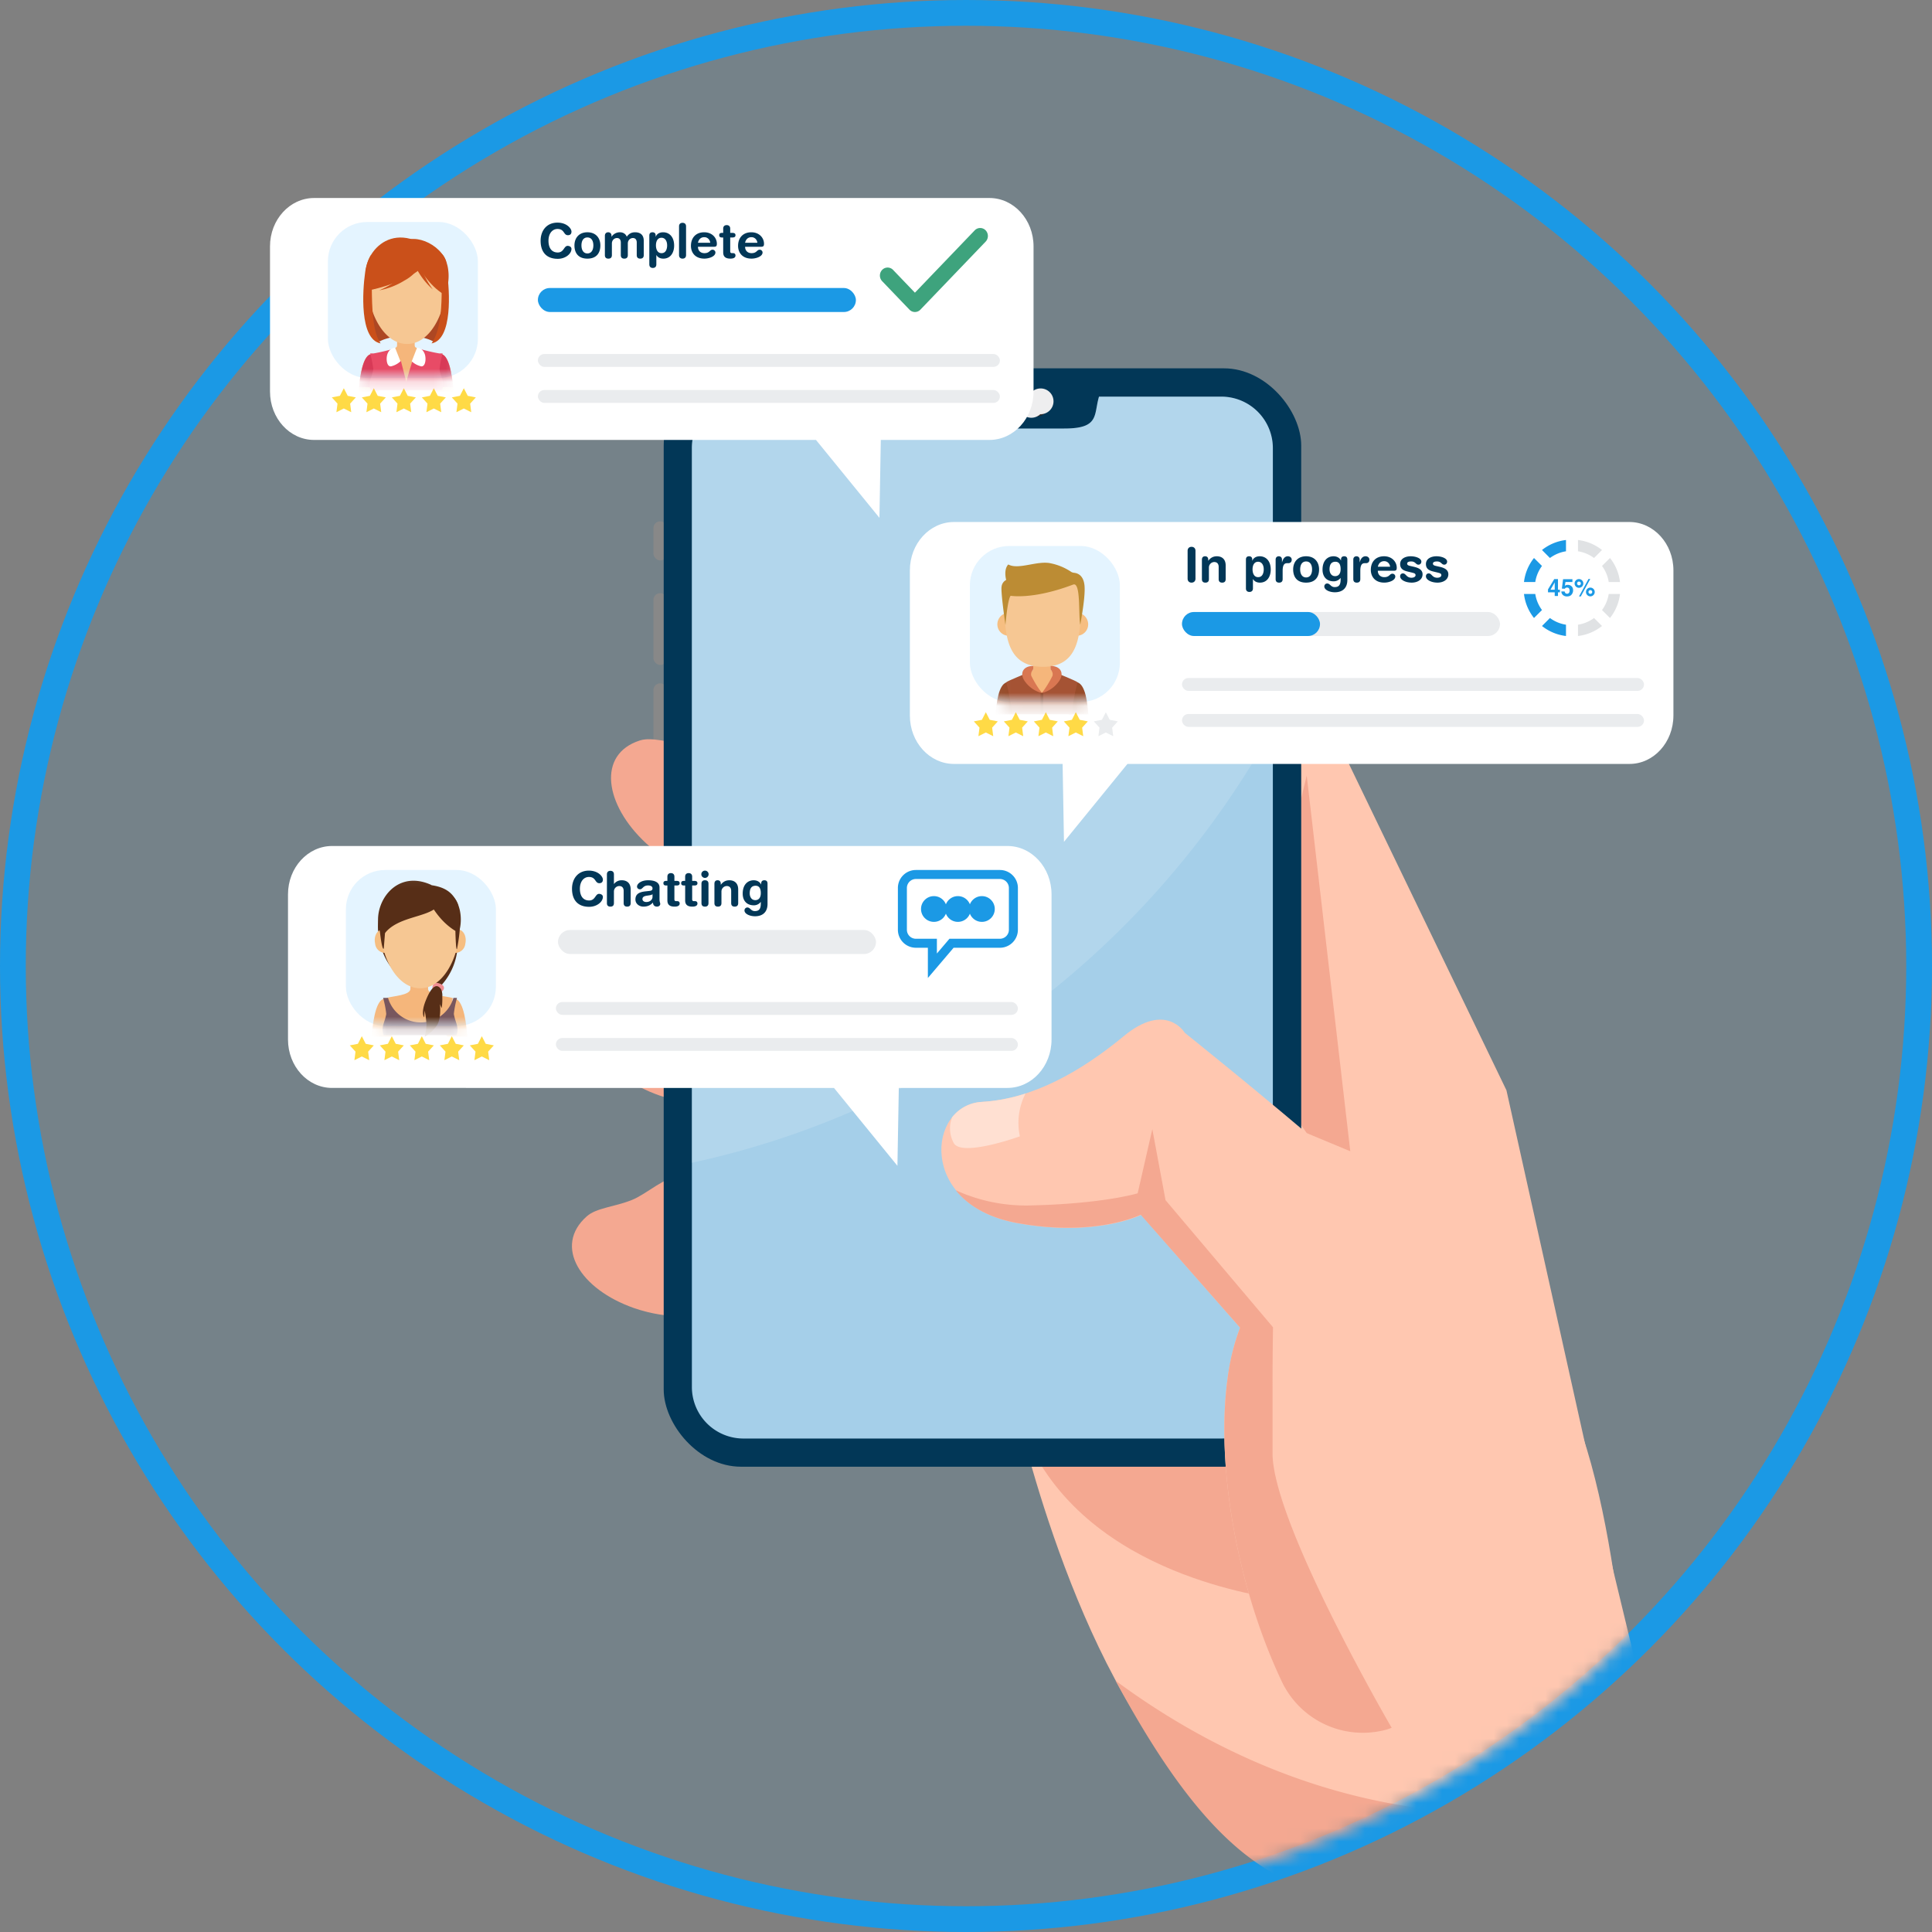 <svg xmlns="http://www.w3.org/2000/svg" xmlns:xlink="http://www.w3.org/1999/xlink" width="150" height="150" viewBox="0 0 150 150">
    <rect x="0" y="0" width="150" height="150" fill="#808080" stroke="none"/>
    <defs>
        <circle id="a" cx="74" cy="74" r="74"/>
        <rect id="c" width="11.646" height="12.112" x=".326" y=".099" rx="3.05"/>
        <rect id="e" width="11.646" height="12.112" x=".326" y=".099" rx="3.05"/>
        <linearGradient id="g" x1="0%" y1="50%" y2="50%">
            <stop offset="0%" stop-color="#1974AB"/>
            <stop offset="100%" stop-color="#045281"/>
        </linearGradient>
        <rect id="h" width="11.646" height="12.112" x=".326" y=".099" rx="3.05"/>
    </defs>
    <g fill="none" fill-rule="evenodd">
        <circle cx="75" cy="75" r="74" fill="#1B99E5" fill-opacity=".1" fill-rule="nonzero" stroke="#1B99E5" stroke-width="2"/>
        <circle cx="75" cy="75" r="75" fill="#FFF" fill-opacity="0" fill-rule="nonzero"/>
        <g transform="translate(.466 .466)">
            <mask id="b" fill="#fff">
                <use xlink:href="#a"/>
            </mask>
            <g mask="url(#b)">
                <g transform="translate(21.894 27.95)">
                    <rect width="1.049" height="8.963" x="77.891" y="16.657" fill="#888" fill-rule="nonzero" rx=".525"/>
                    <rect width="1.049" height="3.034" x="28.373" y="12.06" fill="#888" fill-rule="nonzero" rx=".525"/>
                    <rect width="1.049" height="5.573" x="28.373" y="17.637" fill="#888" fill-rule="nonzero" rx=".525"/>
                    <rect width="1.049" height="5.573" x="28.373" y="24.637" fill="#888" fill-rule="nonzero" rx=".525"/>
                    <path fill="#F4A891" fill-rule="nonzero" d="M41.65 31.225l-5.94-2.087c-1.65-.473-3.39.23-4.68.188-1.47-.05-2.757-.558-3.72-.249-3.323 1.067-2.743 4.98.487 7.974 4.207 3.913 9.656 3.27 9.656 3.27l4.197-9.096zM39.154 45.694l-6.275.495c-1.7.235-3.005 1.579-4.207 2.06-1.366.547-2.75.6-3.504 1.273-2.607 2.315-.501 5.651 3.664 7.113 5.427 1.885 10.154-.907 10.154-.907l.168-10.034zM37.176 62.198l-6.274.494c-1.7.235-3.006 1.58-4.208 2.06-1.366.547-2.75.6-3.503 1.273-2.607 2.316-.502 5.652 3.663 7.114 5.428 1.885 10.155-.907 10.155-.907l.167-10.034z"/>
                    <path fill="#FFC7B0" fill-rule="nonzero" d="M102.884 93.48L94.6 56.233l-16.005-33.16s-.103-2.244-5.712-4.592c-5.61-2.347-11.631 33.16-11.631 33.16l-4.795 28.874s4.489 20.815 13.872 29.998c9.383 9.184 12.537 8.256 12.537 8.256l2.846 6.633 23.272-6.633-6.1-25.29z"/>
                    <path fill="#F4A891" fill-rule="nonzero" d="M74.135 52.36l4.958 7.199 3.382 1.408-3.382-29.169zM72.474 81.223h-15.87c3.663 11.958 17.737 14.028 20.027 14.49-2.344-5.335-2.205-7.34-3.912-14.493l-.245.003z"/>
                    <rect width="49.496" height="85.278" x="29.17" y=".181" fill="#023757" fill-rule="nonzero" rx="6"/>
                    <path fill="#A5CFE9" d="M35.348 2.365h9.521c.274.917.167 1.69.811 2.134.356.23.921.355 1.889.355h12.694c1.039 0 1.618-.145 1.96-.409.569-.434.48-1.184.743-2.066h9.508a4.001 4.001 0 0 1 3.99 3.99v72.915a4.001 4.001 0 0 1-3.99 3.987H35.348a4.001 4.001 0 0 1-3.99-3.99V6.365a4.001 4.001 0 0 1 3.99-4.001z"/>
                    <path fill="#FFF" fill-opacity=".15" d="M35.348 2.365h9.521c.274.917.167 1.69.811 2.134.356.23.921.355 1.889.355h12.694c1.039 0 1.618-.145 1.96-.409.569-.434.48-1.184.743-2.066h9.508a4.001 4.001 0 0 1 3.99 3.99v21.736C67.04 45.131 50.714 57.687 31.34 61.863V6.377a4.001 4.001 0 0 1 4.009-4.012z"/>
                    <rect width="7.828" height="1" x="48.721" y="2.514" fill="#231916" fill-rule="nonzero" stroke="#231916" stroke-width=".42" rx=".5"/>
                    <circle cx="58.104" cy="2.891" r="1.014" fill="#231916" fill-rule="nonzero"/>
                    <circle cx="58.104" cy="2.887" r="1" fill="#271B19" fill-rule="nonzero"/>
                    <circle cx="58.104" cy="2.891" r="1" fill="#231916" fill-rule="nonzero"/>
                    <circle cx="58.104" cy="2.887" r="1" fill="#3E3A39" fill-rule="nonzero"/>
                    <circle cx="58.435" cy="2.742" r="1" fill="#EEEEEF" fill-rule="nonzero"/>
                    <circle cx="57.713" cy="3.019" r="1" fill="#EEEEEF" fill-rule="nonzero"/>
                    <g transform="translate(0 37.267)">
                        <path fill="#FFF" fill-rule="nonzero" d="M0 15.027V3.756C0 1.682 1.533 0 3.425 0h52.43c1.893 0 3.426 1.682 3.426 3.756v11.271c0 2.074-1.533 3.756-3.425 3.756h-8.433l-.107 6.047-4.926-6.047H3.422C1.533 18.787 0 17.101 0 15.027z"/>
                        <g fill="#FFDA46" fill-rule="nonzero">
                            <path d="M5.731 14.768l.304.59.628.122-.44.485.084.666-.576-.29-.575.29.085-.666-.441-.485.628-.122zM8.06 14.768l.304.59.628.122-.441.485.085.666-.575-.29-.576.29.085-.666-.441-.485.628-.122zM10.39 14.768l.303.59.629.122-.442.485.085.666-.575-.29-.576.29.084-.666-.44-.485.628-.122zM12.718 14.768l.305.59.628.122-.44.485.085.666-.578-.29-.576.29.086-.666-.44-.485.628-.122zM15.048 14.768l.304.59.628.122-.44.485.084.666-.576-.29-.575.29.085-.666-.441-.485.628-.122z"/>
                        </g>
                        <rect width="24.689" height="1.863" x="20.963" y="6.522" fill="#EAECEE" fill-rule="nonzero" rx=".932"/>
                        <g fill="#1B99E5" fill-rule="nonzero" transform="translate(47.05 1.863)">
                            <path d="M9.619 4.64c0 .772-.626 1.397-1.398 1.397H4.628L2.63 8.385V6.037H1.7A1.398 1.398 0 0 1 .302 4.64V1.398C.302.626.928 0 1.7 0H8.22C8.993 0 9.62.626 9.62 1.398V4.64zm-5.314.699H8.22a.699.699 0 0 0 .7-.7V1.399a.699.699 0 0 0-.7-.7H1.7a.699.699 0 0 0-.699.7V4.64c0 .386.313.699.699.699h1.63v1.146l.975-1.146z"/>
                            <circle cx="6.824" cy="3.028" r="1"/>
                            <circle cx="4.961" cy="3.028" r="1"/>
                            <circle cx="3.097" cy="3.028" r="1"/>
                        </g>
                        <path fill="#023757" fill-rule="nonzero" d="M22.051 3.317c0-.757.447-1.405 1.312-1.405.7 0 1.085.44 1.085.7 0 .172-.094.276-.276.276-.354 0-.25-.484-.809-.484-.384 0-.7.331-.7.913 0 .488.193.913.722.913.481 0 .47-.514.764-.514.15 0 .299.085.299.234 0 .388-.47.772-1.063.772-.838 0-1.334-.481-1.334-1.405zm2.71 1.118V2.199c0-.18.108-.272.272-.272.164 0 .272.093.272.272v.749h.007a.732.732 0 0 1 .608-.287c.328 0 .685.164.685.715v1.059c0 .145-.06.272-.272.272-.212 0-.272-.127-.272-.272v-.95c0-.22-.108-.377-.343-.377a.423.423 0 0 0-.413.429v.898c0 .145-.06.272-.272.272-.213 0-.272-.127-.272-.272zm4.084-1.215v.913c0 .227.056.28.056.365 0 .123-.116.209-.246.209-.235 0-.313-.15-.32-.317-.213.235-.459.317-.746.317-.31 0-.615-.213-.615-.555 0-.451.343-.578.76-.627l.332-.037c.13-.015.235-.045.235-.201 0-.157-.16-.224-.343-.224-.402 0-.414.298-.63.298-.138 0-.23-.096-.23-.208 0-.216.305-.492.864-.492.522 0 .883.168.883.559zm-.544.734v-.212c-.06.056-.171.074-.235.085l-.197.03c-.228.034-.35.104-.35.268 0 .123.115.224.301.224.298 0 .481-.194.481-.395zm1.155.268V3.067h-.093c-.153 0-.216-.06-.216-.179 0-.12.063-.179.216-.179h.093v-.331c0-.18.108-.272.272-.272.164 0 .272.093.272.272v.331h.164c.16 0 .246.049.246.18 0 .13-.085.178-.246.178H30v1.088c0 .082.045.127.142.127h.078c.12 0 .19.067.19.183 0 .156-.134.242-.395.242-.395 0-.559-.164-.559-.485zm1.38 0V3.067h-.094c-.153 0-.216-.06-.216-.179 0-.12.063-.179.216-.179h.093v-.331c0-.18.108-.272.272-.272.164 0 .272.093.272.272v.331h.164c.16 0 .246.049.246.18 0 .13-.086.178-.246.178h-.164v1.088c0 .082.045.127.142.127h.078c.12 0 .19.067.19.183 0 .156-.134.242-.395.242-.395 0-.559-.164-.559-.485zm1.266.213V2.933c0-.145.06-.272.272-.272.213 0 .272.127.272.272v1.502c0 .145-.06.272-.272.272-.212 0-.272-.127-.272-.272zm-.011-2.24a.283.283 0 1 1 .566 0 .283.283 0 0 1-.566 0zm1.017 2.24V2.933c0-.164.075-.272.246-.272.172 0 .246.108.246.272v.07h.008c.153-.2.35-.342.66-.342.327 0 .685.164.685.715v1.059c0 .145-.06.272-.272.272-.212 0-.272-.127-.272-.272v-.95c0-.22-.108-.377-.343-.377a.423.423 0 0 0-.413.429v.898c0 .145-.06.272-.273.272-.212 0-.272-.127-.272-.272zm2.74-.757c0 .25.123.526.432.526.242 0 .428-.16.428-.548 0-.395-.149-.57-.402-.57-.35 0-.458.257-.458.592zm1.382-.76v1.58c0 .656-.402.958-.969.958-.413 0-.82-.186-.82-.451 0-.134.105-.231.224-.231.227 0 .272.28.578.28.331 0 .465-.168.465-.597v-.112h-.007a.67.67 0 0 1-.525.261c-.574 0-.873-.372-.873-.91 0-.703.395-1.035.854-1.035.264 0 .473.123.574.324h.007v-.067c0-.168.086-.257.246-.257.168 0 .246.09.246.257z"/>
                        <rect width="35.87" height="1" x="20.799" y="12.112" fill="#EAECEE" fill-rule="nonzero" rx=".5"/>
                        <rect width="35.87" height="1" x="20.799" y="14.907" fill="#EAECEE" fill-rule="nonzero" rx=".5"/>
                        <rect width="11.646" height="12.112" x=".326" y=".099" fill="#E4F4FF" fill-rule="nonzero" rx="3.05" transform="translate(4.169 1.764)"/>
                        <g transform="translate(4.169 1.764)">
                            <mask id="d" fill="#fff">
                                <use xlink:href="#c"/>
                            </mask>
                            <g fill-rule="nonzero" mask="url(#d)">
                                <path fill="#572E17" d="M3.553 2.49c-.258.492-.488.998-.69 1.515-.103.267-.146 2.095.91 3.557C4.83 9.024 7.15 8.867 7.191 8.949c.107.206.214 0 .43.224a4.905 4.905 0 0 0 1.174-4.858L3.553 2.49z"/>
                                <path fill="#EF8D91" d="M7.213 8.878a.48.48 0 0 0-.168.427c.05.15.655.31.733.234.512-.469-.316-.75-.565-.661z"/>
                                <path fill="#F5B67B" d="M7.358 11.229l1.49-1.124c.652.217.84 2.066.908 2.927H8.198l-.84-1.803z"/>
                                <path fill="#F5B67B" d="M6.021 8.885h-.686v.434c0 .516-1.37.562-1.832.711.167.907-.125 1.306 2.39 2.82h.356c1.22-.444 2.134-.984 2.376-2.809-.477-.153-1.917-.196-1.917-.711v-.445H6.02z"/>
                                <path fill="#F5B67B" d="M4.25 11.535c-.064-.05-1.014-1.423-1.014-1.423-.65.217-.84 2.067-.907 2.927h1.558l.363-1.504z"/>
                                <path fill="#78575E" d="M3.492 10.03h-.277c.116.407.198.822.245 1.242-.092.619-.455 1.067-.195 1.654h5.637c.26-.587-.103-1.032-.195-1.654.047-.42.13-.835.245-1.242h-.277a2.643 2.643 0 0 1-5.076 0h-.107z"/>
                                <path fill="#F6BE81" d="M4 5.495a.804.804 0 0 1-.5 1.032.79.79 0 0 1-.904-.711c-.114-.513.107-1.004.494-1.096.388-.092.797.26.91.775zM8.194 5.495a.804.804 0 0 0 .502 1.032.79.79 0 0 0 .903-.711c.114-.513-.106-1.004-.494-1.096-.388-.092-.797.26-.91.775z"/>
                                <path fill="#F6C793" d="M6.1 1.323h-.406v.022h-.068a2.774 2.774 0 0 0-2.091 1.148c-.498.676-.562 1.523-.523 2.337.1 2.092 1.27 4.436 3.07 4.453 1.8.018 2.966-2.365 3.07-4.453.038-.814-.03-1.66-.524-2.337a2.774 2.774 0 0 0-2.077-1.148h-.043v-.032h-.405l-.004.01z"/>
                                <path fill="#572E17" d="M7.376 2.134c-.025.114 0 .73.712 1.672.711.942.74 1.024.74 1.024s.031 1.59.124 1.402c.105-.515.178-1.035.22-1.558a3.503 3.503 0 0 0 0-1.451c-.18-.74-.409-1.018-.71-1.142a2.682 2.682 0 0 0-1.086.053zM3.432 4.126c-.125.139-.523.153-.523.153 0 .128.188 2.07.356 1.931l.167-2.084z"/>
                                <path fill="#572E17" d="M8.827 4.83c.032-.537.31-1.778.175-2.105-.392-.968-1.106-1.359-2.309-1.48a3.674 3.674 0 0 0-.675 0c.704 1.135 1.284 2.646 2.81 3.585z"/>
                                <path fill="#572E17" d="M7.686 2.412C7.444 3.93 4.236 3.44 3.183 5.257 2.009 3.48 3.809-.16 6.939 1.25l.747 1.163zM6.494 10.315c-.355.932-.092 1.223-.092 1.223l.042-.522c.07.352.116.708.14 1.067a3.83 3.83 0 0 1-.147.96c.396-.223.733-.538.982-.918.324-.562.213-1.618.213-1.618.039.108.084.214.136.316.04-.297.054-.596.042-.896a1.117 1.117 0 0 0-.096-.572c-.544-.794-1.088.63-1.22.96z"/>
                            </g>
                        </g>
                    </g>
                    <g transform="translate(47.981 12.112)">
                        <path fill="#FFF" fill-rule="nonzero" d="M59.583 15.027V3.756C59.583 1.682 58.05 0 56.158 0H3.728C1.834 0 .301 1.682.301 3.756v11.271c0 2.074 1.533 3.756 3.425 3.756h8.434l.106 6.047 4.926-6.047h38.965c1.892.011 3.425-1.682 3.425-3.756z"/>
                        <g fill-rule="nonzero">
                            <path fill="#1B99E5" d="M49.996 2.795c.36-.266.785-.45 1.246-.521v-.876c-.699.081-1.338.359-1.863.776l.617.621zM48.858 4.658c.071-.46.254-.885.52-1.246l-.62-.617a3.675 3.675 0 0 0-.777 1.863h.877z"/>
                            <path fill="#E0E2E4" d="M54.658 2.795l-.62.617c.266.36.45.785.52 1.246h.877a3.674 3.674 0 0 0-.777-1.863zM52.174 1.398v.876c.461.071.886.255 1.246.521l.617-.62a3.675 3.675 0 0 0-1.863-.777zM55.435 5.59h-.877a2.816 2.816 0 0 1-.52 1.246l.62.617a3.675 3.675 0 0 0 .777-1.863zM53.42 7.453c-.36.267-.785.45-1.246.521v.877c.699-.082 1.338-.36 1.863-.777l-.617-.62z"/>
                            <path fill="#1B99E5" d="M49.379 6.836a2.815 2.815 0 0 1-.521-1.246h-.877c.082.7.36 1.339.777 1.863l.62-.617zM51.242 7.974a2.816 2.816 0 0 1-1.246-.52l-.617.62a3.674 3.674 0 0 0 1.863.777v-.877zM50.77 5.46h-.15v.285h-.253V5.46h-.522v-.227l.485-.8h.29v.824h.15v.203zm-.403-.202v-.57l-.33.57h.33zm.772.134c.01.056.03.1.06.13.029.03.071.046.127.046a.172.172 0 0 0 .147-.068.278.278 0 0 0 .05-.17.296.296 0 0 0-.047-.17c-.031-.047-.08-.07-.147-.07a.254.254 0 0 0-.082.011.163.163 0 0 0-.092.081l-.233-.01.093-.73h.727v.22h-.54l-.047.29a.542.542 0 0 1 .094-.053.397.397 0 0 1 .137-.02c.11 0 .204.036.286.11.081.073.122.18.122.32 0 .122-.04.23-.118.327-.078.095-.195.143-.351.143a.466.466 0 0 1-.31-.1.392.392 0 0 1-.134-.287h.258zm1.11-.477a.14.14 0 0 0 .103-.042.14.14 0 0 0 .042-.103.14.14 0 0 0-.042-.102.14.14 0 0 0-.103-.042.14.14 0 0 0-.102.042.14.14 0 0 0-.042.102c0 .04.014.074.042.103a.14.14 0 0 0 .102.042zm.339-.145a.327.327 0 0 1-.099.24.326.326 0 0 1-.24.099.326.326 0 0 1-.239-.1.326.326 0 0 1-.099-.239c0-.093.033-.173.1-.239a.326.326 0 0 1 .238-.1c.094 0 .174.034.24.1s.099.146.099.24zm.69.663a.14.14 0 0 0-.042-.103.14.14 0 0 0-.102-.042.14.14 0 0 0-.103.042.14.14 0 0 0-.042.103c0 .04.014.074.042.102a.14.14 0 0 0 .103.042.14.14 0 0 0 .102-.042.14.14 0 0 0 .042-.102zm.194 0a.326.326 0 0 1-.099.239.326.326 0 0 1-.24.1.326.326 0 0 1-.238-.1.326.326 0 0 1-.1-.24c0-.093.033-.173.1-.24a.327.327 0 0 1 .239-.098c.093 0 .173.033.24.1.065.065.098.145.098.239zm-.483-1.008h.138l-.735 1.354h-.14l.737-1.354z"/>
                        </g>
                        <g fill-rule="nonzero">
                            <path fill="#FFDA46" d="M6.197 14.768l.304.59.628.122-.44.485.084.666-.576-.29-.575.29.085-.666-.441-.485.628-.122zM8.526 14.768l.304.59.628.122-.441.485.085.666-.576-.29-.575.29.085-.666-.441-.485.628-.122zM10.856 14.768l.303.59.628.122-.441.485.085.666-.575-.29-.576.29.084-.666-.44-.485.628-.122zM13.184 14.768l.305.59.628.122-.44.485.084.666-.577-.29-.576.29.086-.666-.44-.485.628-.122z"/>
                            <path fill="#EAECEE" d="M15.514 14.768l.304.59.628.122-.44.485.084.666-.576-.29-.575.29.085-.666-.442-.485.629-.122z"/>
                        </g>
                        <rect width="24.689" height="1.863" x="21.429" y="6.988" fill="#EAECEE" fill-rule="nonzero" rx=".932"/>
                        <rect width="10.714" height="1.863" x="21.429" y="6.988" fill="#1B99E5" fill-rule="nonzero" rx=".932"/>
                        <path fill="#023757" fill-rule="nonzero" d="M21.865 4.401V2.232c0-.182.119-.305.305-.305.187 0 .306.123.306.305v2.17c0 .182-.12.305-.306.305s-.305-.123-.305-.306zm1.11.034V2.933c0-.164.075-.272.246-.272.172 0 .246.108.246.272v.07h.008c.152-.2.35-.342.66-.342.327 0 .685.164.685.715v1.059c0 .145-.06.272-.272.272-.213 0-.272-.127-.272-.272v-.95c0-.22-.108-.377-.343-.377a.423.423 0 0 0-.414.429v.898c0 .145-.06.272-.272.272-.212 0-.272-.127-.272-.272zm3.418.723v-2.24c0-.168.078-.257.246-.257.16 0 .245.09.245.257v.086h.008c.09-.231.31-.343.574-.343.454 0 .853.332.853 1.036 0 .522-.264 1.01-.838 1.01-.25 0-.436-.1-.537-.276h-.007v.727c0 .179-.108.272-.272.272-.164 0-.272-.093-.272-.272zm1.382-1.48c0-.32-.141-.585-.432-.592-.317 0-.436.283-.436.592 0 .28.104.608.436.604.346 0 .432-.35.432-.604zm.924.757v-1.52c0-.165.108-.254.246-.254s.246.09.246.253v.209h.008c.063-.227.186-.462.45-.462.172 0 .299.112.299.264 0 .202-.134.273-.268.273h-.097c-.22 0-.34.152-.34.603v.634c0 .145-.06.272-.272.272-.212 0-.272-.127-.272-.272zm1.905-.753c0 .332.138.622.462.622s.462-.29.462-.622c0-.354-.145-.619-.462-.619-.317 0-.462.265-.462.619zm-.544 0c0-.574.35-1.021 1.006-1.021s1.006.447 1.006 1.021c0 .544-.265 1.025-1.006 1.025-.742 0-1.006-.48-1.006-1.025zm2.824-.004c0 .25.123.526.433.526.242 0 .428-.16.428-.548 0-.395-.149-.57-.402-.57-.35 0-.459.257-.459.592zm1.383-.76v1.58c0 .656-.402.958-.969.958-.414 0-.82-.186-.82-.451 0-.134.105-.231.224-.231.227 0 .272.28.578.28.331 0 .465-.168.465-.597v-.112h-.007a.67.67 0 0 1-.526.261c-.573 0-.872-.372-.872-.91 0-.703.395-1.035.854-1.035.264 0 .473.123.574.324h.007v-.067c0-.168.086-.257.246-.257.168 0 .246.09.246.257zm.462 1.517v-1.52c0-.165.108-.254.246-.254s.246.09.246.253v.209h.008c.063-.227.186-.462.45-.462.172 0 .299.112.299.264 0 .202-.135.273-.269.273h-.097c-.22 0-.339.152-.339.603v.634c0 .145-.06.272-.272.272-.212 0-.272-.127-.272-.272zm3.134-.649h-1.23c0 .287.187.496.504.496.41 0 .41-.268.63-.268.13 0 .223.111.223.212 0 .328-.525.48-.853.48-.76 0-1.048-.513-1.048-.987 0-.633.384-1.058 1.029-1.058.626 0 .984.443.984.89 0 .187-.056.235-.239.235zm-1.23-.313h.955c-.03-.25-.217-.432-.459-.432-.272 0-.436.168-.495.432zm1.733-.205c0-.443.44-.607.817-.607.413 0 .83.164.83.414 0 .126-.085.238-.227.238-.212 0-.22-.25-.562-.25-.19 0-.313.053-.313.168 0 .127.123.157.29.194l.228.052c.309.07.678.201.678.581 0 .444-.429.649-.839.649-.492 0-.902-.22-.902-.488 0-.12.068-.228.22-.228.235 0 .257.336.66.336.194 0 .317-.086.317-.198 0-.138-.12-.16-.313-.209l-.32-.078c-.318-.078-.564-.208-.564-.574zm2.002 0c0-.443.44-.607.816-.607.414 0 .83.164.83.414 0 .126-.085.238-.226.238-.213 0-.22-.25-.563-.25-.19 0-.313.053-.313.168 0 .127.123.157.29.194l.228.052c.31.07.678.201.678.581 0 .444-.428.649-.838.649-.492 0-.902-.22-.902-.488 0-.12.067-.228.22-.228.234 0 .257.336.66.336.193 0 .316-.086.316-.198 0-.138-.12-.16-.313-.209l-.32-.078c-.317-.078-.563-.208-.563-.574z"/>
                        <rect width="35.87" height="1" x="21.429" y="12.112" fill="#EAECEE" fill-rule="nonzero" rx=".5"/>
                        <rect width="35.87" height="1" x="21.429" y="14.907" fill="#EAECEE" fill-rule="nonzero" rx=".5"/>
                        <rect width="11.646" height="12.112" x=".326" y=".099" fill="#E4F4FF" fill-rule="nonzero" rx="3.05" transform="translate(4.634 1.764)"/>
                        <g transform="translate(4.634 1.764)">
                            <mask id="f" fill="#fff">
                                <use xlink:href="#e"/>
                            </mask>
                            <g fill-rule="nonzero" mask="url(#f)">
                                <path fill="#974B29" d="M4.666 11.393c-.064-.046-1.494-.711-1.494-.711-.637.21-.779 1.64-.843 2.49h1.519l.818-1.78zM7.184 11.393c.064-.046 1.494-.711 1.494-.711.637.21.779 1.64.843 2.49H8.002l-.818-1.78z"/>
                                <path fill="#F5B67B" d="M5.918 9.106h-.672v.423c0 .263-.043.21-.288.356-.097.081-.2.154-.31.217.299.96.512 2.194 1.096 3.059h.355c.584-.865.797-2.099 1.096-3.06a2.066 2.066 0 0 1-.31-.216c-.245-.135-.288-.082-.288-.356v-.423h-.679z"/>
                                <path fill="#A55334" d="M4.958 9.878c-.356.163-1.661.672-1.807.8.218.816.37 1.649.455 2.49H8.23c.085-.841.237-1.674.455-2.49-.146-.128-1.451-.637-1.807-.8.46.355-.711 1.344-.96 1.636l-.494-.551c-.047-.097-.9-.751-.466-1.085z"/>
                                <path fill="#8D4324" d="M5.811 11.464l.107.053.107-.053v1.686H5.81z"/>
                                <path fill="#F6BE81" d="M7.714 6.04a.847.847 0 0 0 .712 1.006.886.886 0 0 0 1.067-.682.903.903 0 0 0-.712-1.067.928.928 0 0 0-1.067.743zM4.257 6.04a.847.847 0 0 1-.711 1.006.886.886 0 0 1-1.067-.682.903.903 0 0 1 .71-1.067.928.928 0 0 1 1.068.743z"/>
                                <path fill="#F6C793" d="M8.458 2.867a2.707 2.707 0 0 0-2.039-1.12h-.042v-.032h-.79v.021h-.042a2.707 2.707 0 0 0-2.039 1.12 3.475 3.475 0 0 0-.508 2.28c.1 2.039.28 4.322 2.991 4.343 2.71.022 2.878-2.319 2.974-4.343a3.475 3.475 0 0 0-.505-2.269z"/>
                                <path fill="#BC8C34" d="M8.899 6.218c0-.078.426-2.188.323-3.084-.103-.896-.69-.939-.818-.957a.57.57 0 0 1-.192-.057 4.439 4.439 0 0 0-1.568-.668c-1.046-.26-2.526.523-3.337.081-.387.41-.163 1.203-.163 1.203a.662.662 0 0 0-.356.512c-.078.402.299 2.988.299 2.988s.16-1.996.405-2.273c0 0 1.725.316 4.848-.868.619-.242.399 2.365.559 3.123z"/>
                                <path fill="#D97752" d="M4.641 10.667c.316.42.767.719 1.277.847a8.355 8.355 0 0 1-.825-1.341.473.473 0 0 1 .114-.438c.057-.067.039-.22.039-.32-.776-.017-1.131.587-.605 1.252zM7.195 10.667c-.316.42-.767.719-1.277.847.317-.42.593-.87.825-1.341a.477.477 0 0 0-.114-.438c-.057-.067-.039-.22-.039-.32.776-.017 1.131.587.605 1.252z"/>
                            </g>
                        </g>
                    </g>
                    <path fill="#FFC7B0" fill-rule="nonzero" d="M104.21 106.548s-.881-21.455-6.309-29.027c-5.428-7.573-28.273-25.748-28.273-25.748s-1.451-2.461-4.734.253c-3.283 2.713-7.07 4.887-11.026 5.11-4.222.242-4.98 7.971 2.714 9.405 6.121 1.134 9.656-.63 9.656-.63l7.683 8.753c-4.624 11.695 4.183 43.251 20.192 39 8.077-2.13 10.098-7.116 10.098-7.116z"/>
                    <path fill="#F4A891" fill-rule="nonzero" d="M72.726 81.22c-.256 6.33 1.334 14.348 4.414 20.878a6.96 6.96 0 0 0 7.757 3.866c.27-.053.535-.132.79-.235 0 0-9.248-15.877-9.248-21.319v-4.5-.543c0-2.49.032-4.244.036-4.646v-.089l-8.344-9.87-1.025-5.51-1.138 4.98s-2.244.687-6.978.897c-.392.016-.8.03-1.227.042a13.139 13.139 0 0 1-5.919-1.177c.928 1.153 2.458 2.113 4.716 2.533.754.138 1.47.234 2.135.295 4.794.43 7.511-.929 7.511-.929l7.715 8.771a17.108 17.108 0 0 0-.967 3.913 26.625 26.625 0 0 0-.207 2.209c-.01.147-.016.291-.02.434zM64.254 102.073c9.841 18.222 18.278 21.586 36.485 9.845-13.327 1.871-25.826-1.977-36.485-9.845z"/>
                    <path fill="#FFE0D2" fill-rule="nonzero" d="M56.824 59.808a4.98 4.98 0 0 1 .437-3.322c-1.098.36-2.237.578-3.39.65a3.123 3.123 0 0 0-2.308 1.192 2.369 2.369 0 0 0 .132 2.013c.647 1.092 5.129-.533 5.129-.533z"/>
                    <path fill="#FFF" d="M108.522 110.791l-1.871-5.26-26.537 13.736 1.96 4.905z"/>
                    <path fill="url(#g)" d="M108.543 106.677l-29.35 15.34 23.371 87.953 40.498-10.17z"/>
                </g>
            </g>
        </g>
        <g transform="translate(20.963 15.373)">
            <path fill="#FFF" fill-rule="nonzero" d="M0 15.027V3.756C0 1.682 1.533 0 3.425 0h52.43c1.893 0 3.426 1.682 3.426 3.756v11.271c0 2.074-1.533 3.756-3.425 3.756h-8.433l-.107 6.047-4.926-6.047H3.422C1.533 18.787 0 17.101 0 15.027z"/>
            <path fill="#3EA37D" fill-rule="nonzero" d="M48.376 5.583a.585.585 0 0 0-.85 0 .636.636 0 0 0 0 .873l2.121 2.212a.585.585 0 0 0 .85 0l5.066-5.282a.636.636 0 0 0 0-.874.585.585 0 0 0-.85 0l-4.641 4.839-1.696-1.768z"/>
            <g fill="#FFDA46" fill-rule="nonzero">
                <path d="M5.731 14.768l.304.59.628.122-.44.485.084.666-.576-.29-.575.29.085-.666-.441-.485.628-.122zM8.06 14.768l.304.59.628.122-.441.485.085.666-.575-.29-.576.29.085-.666-.441-.485.628-.122zM10.39 14.768l.303.59.629.122-.442.485.085.666-.575-.29-.576.29.084-.666-.44-.485.628-.122zM12.718 14.768l.305.59.628.122-.44.485.085.666-.578-.29-.576.29.086-.666-.44-.485.628-.122zM15.048 14.768l.304.59.628.122-.44.485.084.666-.576-.29-.575.29.085-.666-.441-.485.628-.122z"/>
            </g>
            <rect width="24.689" height="1.863" x="20.799" y="6.988" fill="#1B99E5" fill-rule="nonzero" rx=".932"/>
            <path fill="#023757" fill-rule="nonzero" d="M21.01 3.317c0-.757.447-1.405 1.311-1.405.701 0 1.085.44 1.085.7 0 .172-.093.276-.276.276-.354 0-.25-.484-.809-.484-.383 0-.7.331-.7.913 0 .488.194.913.723.913.48 0 .47-.514.764-.514.149 0 .298.085.298.234 0 .388-.47.772-1.062.772-.839 0-1.334-.481-1.334-1.405zm3.171.365c0 .332.138.622.462.622s.462-.29.462-.622c0-.354-.145-.619-.462-.619-.317 0-.462.265-.462.619zm-.544 0c0-.574.35-1.021 1.006-1.021s1.006.447 1.006 1.021c0 .544-.264 1.025-1.006 1.025-.741 0-1.006-.48-1.006-1.025zM26 4.435V2.933c0-.164.097-.272.257-.272s.257.108.257.272v.07h.007a.767.767 0 0 1 .656-.342c.187 0 .421.086.522.343.153-.213.347-.343.641-.343.377 0 .678.171.678.66v1.114c0 .145-.06.272-.272.272-.212 0-.272-.127-.272-.272v-.977c0-.193-.085-.35-.298-.35-.209 0-.395.168-.395.421v.906c0 .145-.06.272-.272.272-.212 0-.272-.127-.272-.272v-.977c0-.193-.086-.35-.298-.35-.209 0-.395.168-.395.421v.906c0 .145-.06.272-.272.272-.213 0-.272-.127-.272-.272zm3.45.723v-2.24c0-.168.079-.257.247-.257.16 0 .246.09.246.257v.086h.007c.09-.231.31-.343.574-.343.455 0 .853.332.853 1.036 0 .522-.264 1.01-.838 1.01-.25 0-.436-.1-.537-.276h-.007v.727c0 .179-.108.272-.272.272-.164 0-.272-.093-.272-.272zm1.383-1.48c0-.32-.141-.585-.432-.592-.317 0-.436.283-.436.592 0 .28.104.608.436.604.347 0 .432-.35.432-.604zm.925.757V2.199c0-.18.108-.272.272-.272.164 0 .272.093.272.272v2.236c0 .179-.108.272-.272.272-.164 0-.272-.093-.272-.272zm2.698-.649h-1.23c0 .287.186.496.503.496.41 0 .41-.268.63-.268.13 0 .223.111.223.212 0 .328-.525.48-.853.48-.76 0-1.047-.513-1.047-.987 0-.633.384-1.058 1.028-1.058.626 0 .984.443.984.89 0 .187-.056.235-.238.235zm-1.23-.313h.954c-.03-.25-.216-.432-.459-.432-.272 0-.436.168-.495.432zm1.96.75V3.066h-.093c-.153 0-.216-.06-.216-.179 0-.12.063-.179.216-.179h.093v-.331c0-.18.108-.272.272-.272.164 0 .272.093.272.272v.331h.164c.16 0 .246.049.246.18 0 .13-.086.178-.246.178h-.164v1.088c0 .082.045.127.142.127h.078c.12 0 .19.067.19.183 0 .156-.134.242-.395.242-.395 0-.559-.164-.559-.485zm2.93-.437h-1.23c0 .287.186.496.503.496.41 0 .41-.268.63-.268.13 0 .223.111.223.212 0 .328-.525.48-.853.48-.76 0-1.048-.513-1.048-.987 0-.633.384-1.058 1.029-1.058.626 0 .984.443.984.89 0 .187-.056.235-.239.235zm-1.23-.313h.953c-.03-.25-.216-.432-.458-.432-.272 0-.436.168-.496.432z"/>
            <rect width="35.87" height="1" x="20.799" y="12.112" fill="#EAECEE" fill-rule="nonzero" rx=".5"/>
            <rect width="35.87" height="1" x="20.799" y="14.907" fill="#EAECEE" fill-rule="nonzero" rx=".5"/>
            <rect width="11.646" height="12.112" x=".326" y=".099" fill="#E4F4FF" fill-rule="nonzero" rx="3.05" transform="translate(4.169 1.764)"/>
            <g transform="translate(4.169 1.764)">
                <mask id="i" fill="#fff">
                    <use xlink:href="#h"/>
                </mask>
                <g fill-rule="nonzero" mask="url(#i)">
                    <path fill="#AD4723" d="M9.095 8.753c-.036.022-.562.637-.562.637s-.712-.462-2.134-.445c-1.423.018-2.06.43-2.06.43a1.778 1.778 0 0 1-.562-.86c-.163-.562-.302-2.198-.22-2.22.081-.02 5.979-.074 5.979-.074l-.441 2.532z"/>
                    <path fill="#F5B67B" d="M7.704 11.485l1.476-1.117c.647.214.832 2.049.9 2.906H8.533l-.83-1.789z"/>
                    <path fill="#D83A57" d="M8.373 10.97l.807-.609c.57.189.782 1.633.871 2.56H8.376l-.003-1.952z"/>
                    <path fill="#F5B67B" d="M6.377 9.159h-.68v.43c0 .267-.042.214-.294.356a2.095 2.095 0 0 1-.313.22c.302.975.523 2.23 1.113 3.113h.356c.594-.882.81-2.134 1.113-3.113a2.095 2.095 0 0 1-.313-.22c-.25-.139-.295-.082-.295-.356v-.43h-.687zM5.09 11.485l-1.476-1.117c-.648.214-.833 2.049-.9 2.906H4.26l.829-1.789z"/>
                    <path fill="#D83A57" d="M4.421 10.98l-.807-.608c-.57.188-.783 1.632-.872 2.56h1.675l.004-1.952z"/>
                    <path fill="#E84B66" d="M5.958 10.902c-.602-.22-.676-.865-.555-.957-.5.147-1.009.266-1.523.356h-.274c.115.403.195.814.242 1.23-.092.616-.451 1.067-.192 1.64h5.528c.26-.583-.1-1.024-.193-1.64.047-.416.128-.828.242-1.23H8.96a13.925 13.925 0 0 1-1.522-.356c.121.096.046.74-.555.957l-.256.843-.217.764L6 10.902h-.042z"/>
                    <path fill="#F6C793" d="M6.452 1.661H6.05v.032h-.043a2.75 2.75 0 0 0-2.073 1.138c-.491.669-.559 1.512-.52 2.32.1 2.073 1.26 4.4 3.045 4.417C8.245 9.586 9.4 7.224 9.5 5.15c.04-.807-.025-1.65-.52-2.319a2.75 2.75 0 0 0-2.073-1.138h-.042v-.05h-.402l-.011.018z"/>
                    <path fill="#CA501A" d="M7.84 2.461c-.026.114 0 .712.71 1.658.712.946.747 1.01.747 1.01s-.074 1.423-.064 1.366c.011-.057.388-1.444.388-1.444.103-.5.103-1.016 0-1.515-.178-.733-.405-1.007-.711-1.132a2.66 2.66 0 0 0-1.07.057zM3.55 4.585c-.121.139-.406.423-.406.423l.317 1.444.089-1.867z"/>
                    <path fill="#CA501A" d="M9.269 5.677c.032-.534.356-2.262.21-2.597-.62-1.533-3.201-2.408-3.792-.832-.181.473 1.345 0 1.451.63.143.828 1.17 2.226 2.13 2.799z"/>
                    <path fill="#CA501A" d="M7.978 2.64c.686.643-1.44 2.08-4.243 2.717-1.423-1.373.444-5.143 3.556-3.75l.687 1.032z"/>
                    <path fill="#CA501A" d="M3.208 4.087c-.178 1.252-.462 5.136 1.213 5.438-.63-.871-.672-2.82-.686-4.346 0-1.05-.064-1.675-.079-2.515-.24.44-.393.924-.448 1.423zM9.585 4.087c.178 1.252.463 5.136-1.212 5.438 1.067-1.48.729-4.809.764-6.857.24.44.393.921.448 1.419z"/>
                    <path fill="#FFF" d="M5.317 9.916l.224-.067.417 1.067a1.597 1.597 0 0 1-.74.391c-.356.025-.395-.683-.25-1.01.147-.327.35-.38.35-.38zM7.476 9.916l-.224-.067-.416 1.067c.207.194.463.329.74.391.356.025.395-.683.249-1.01-.146-.327-.349-.38-.349-.38z"/>
                    <path fill="#CA501A" d="M6.338 3.408c.114.024 1.131.12 1.131.12-.294.468-.705.85-1.191 1.11a5.74 5.74 0 0 1-1.964.765c.47-.195.915-.443 1.327-.74.246-.2.456-.441.622-.711l.075-.544z"/>
                    <path fill="#CA501A" d="M7.76 2.582c-.11-.039-1.027-.48-1.027-.48a3.18 3.18 0 0 0 .448 1.565 5.737 5.737 0 0 0 1.291 1.668 6.59 6.59 0 0 1-.754-1.316 2.845 2.845 0 0 1-.156-.946l.199-.49z"/>
                </g>
            </g>
        </g>
    </g>
</svg>
